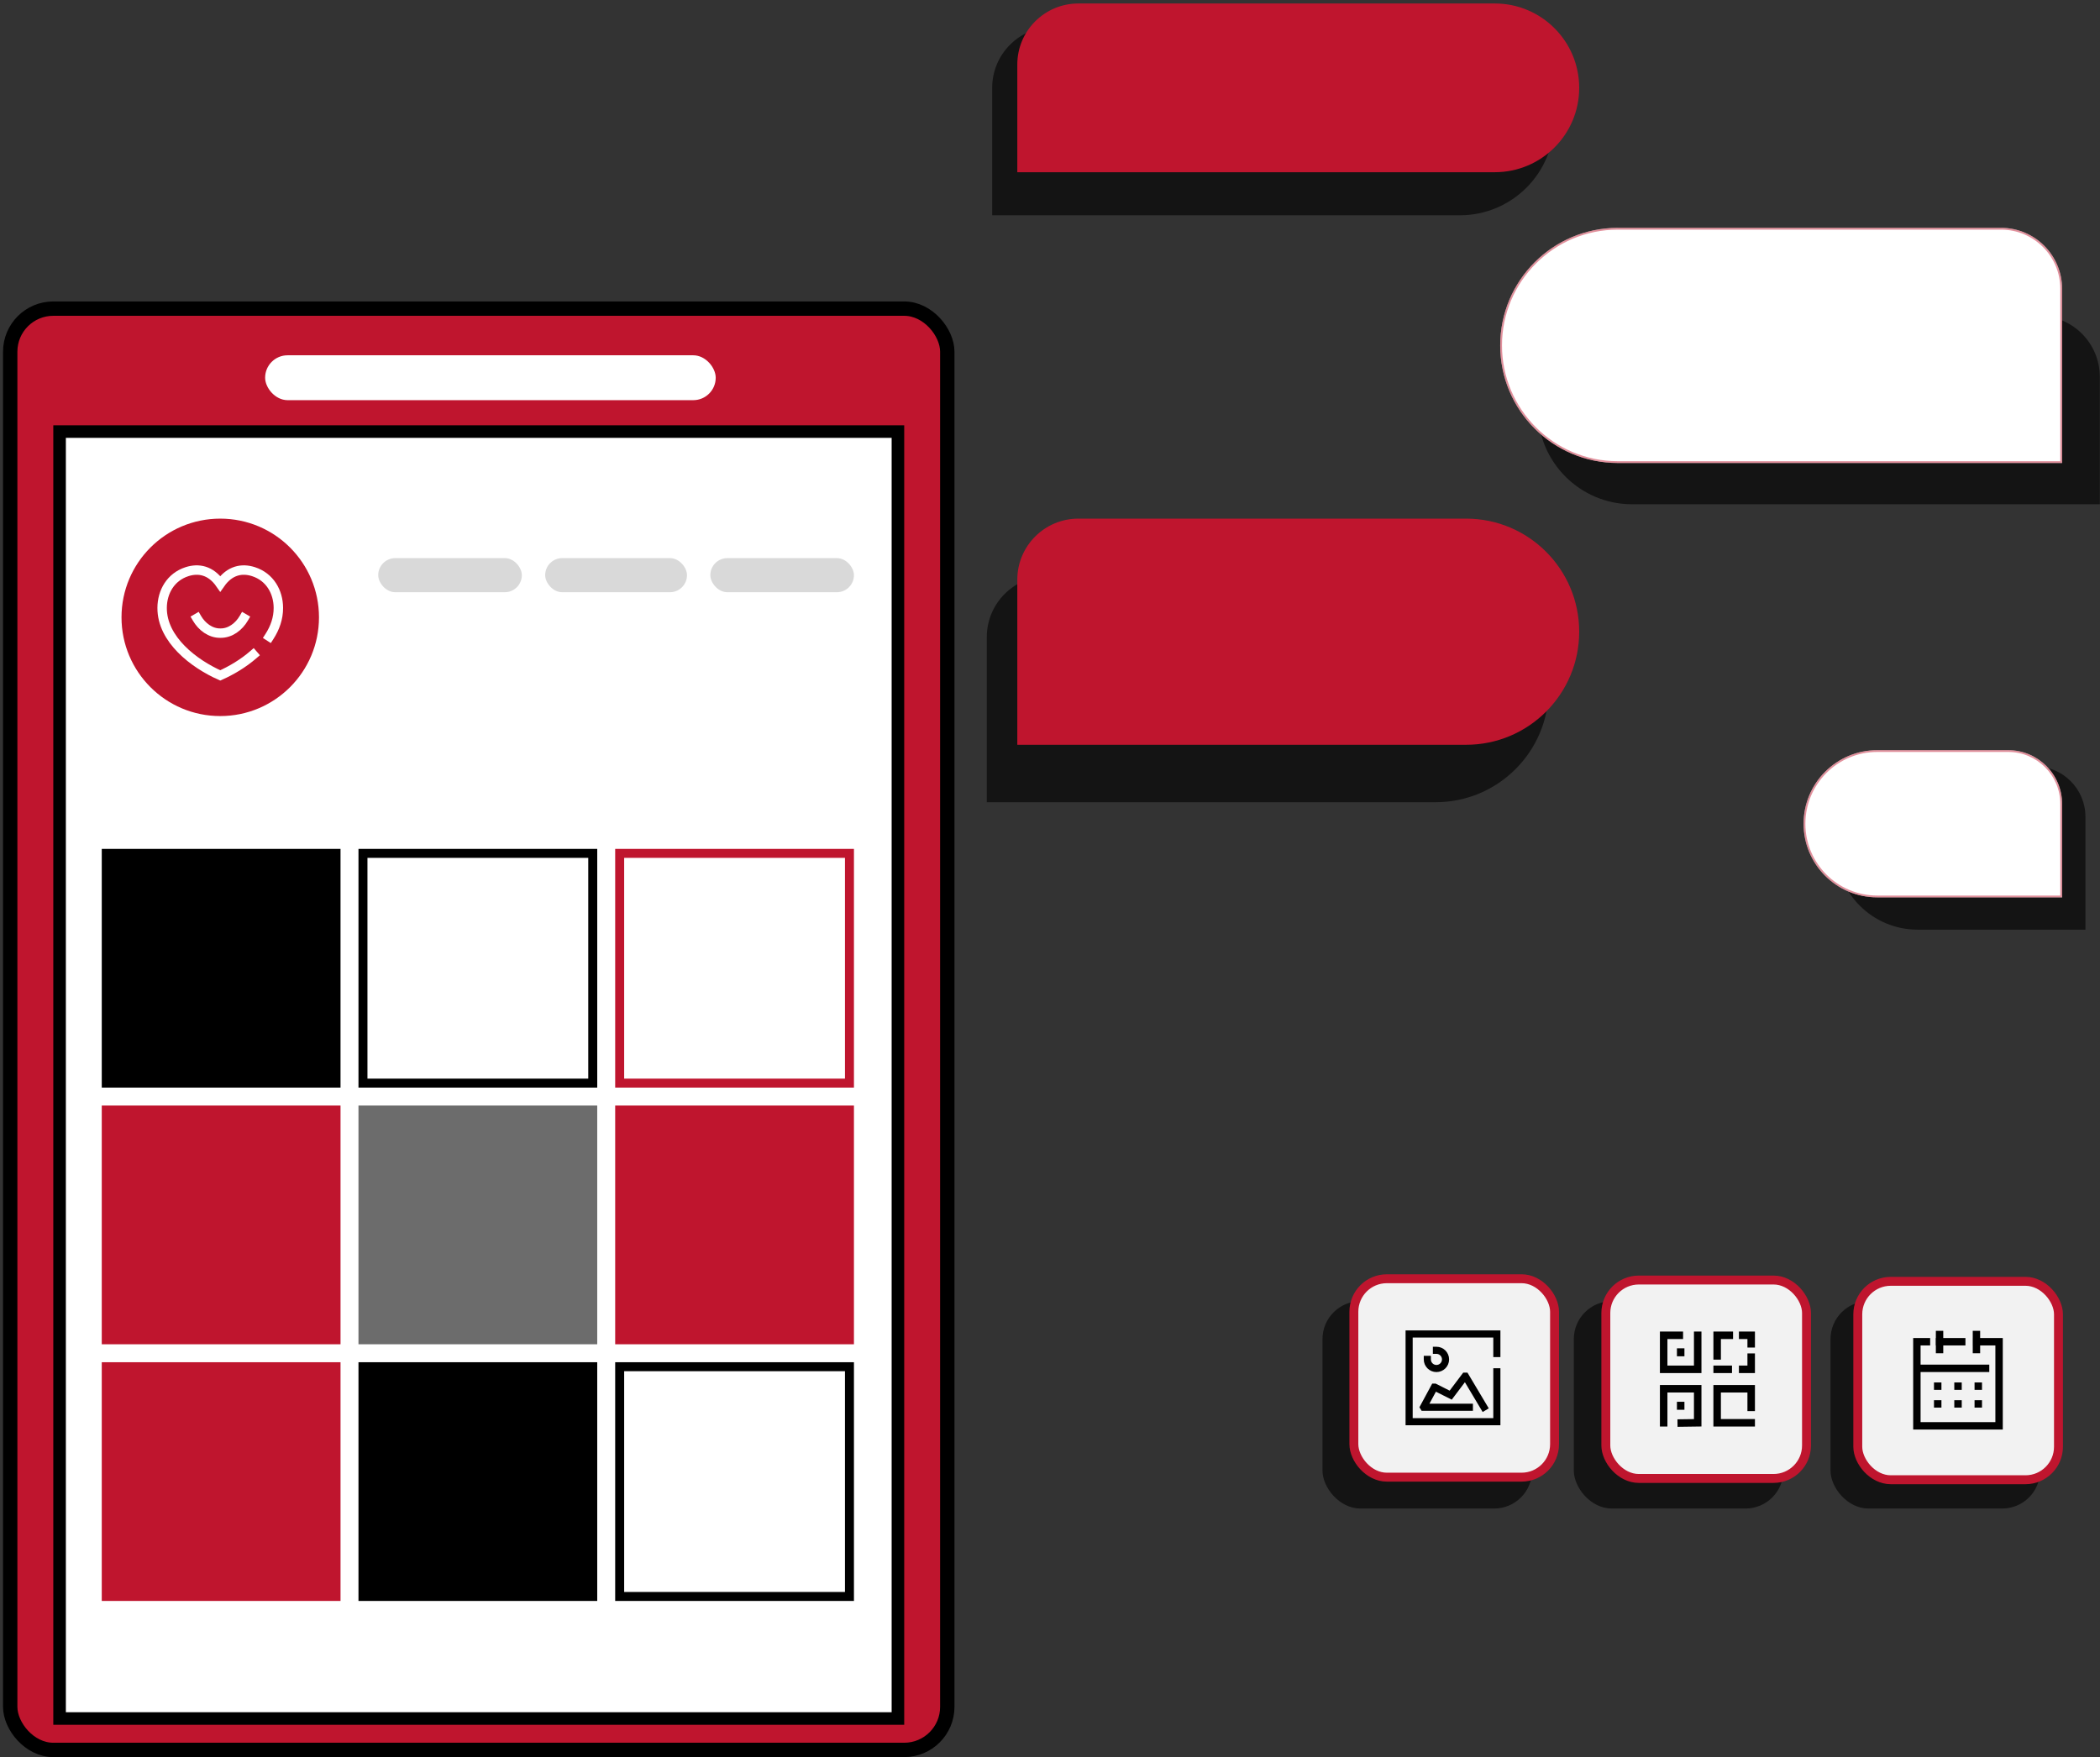 <svg width="552" height="462" viewBox="0 0 552 462" fill="none" xmlns="http://www.w3.org/2000/svg">
<rect x="0" y="0" width="552" height="462" fill="#333333" stroke="none"/>
<path d="M548.173 214.739C548.173 207.408 542.23 201.465 534.898 201.465H504.052C492.195 201.465 482.582 211.077 482.582 222.935C482.582 234.793 492.195 244.405 504.052 244.405H548.173V214.739Z" fill="#141414"/>
<path d="M474.088 216.565C474.088 205.88 482.75 197.218 493.435 197.218H527.882C535.7 197.218 542.038 203.556 542.038 211.374V235.912H493.435C482.75 235.912 474.088 227.25 474.088 216.565Z" fill="white"/>
<path d="M474.324 216.565C474.324 206.01 482.88 197.454 493.435 197.454H527.882C535.57 197.454 541.802 203.686 541.802 211.374V235.676H493.435C482.88 235.676 474.324 227.119 474.324 216.565Z" stroke="#BF152E" stroke-opacity="0.47" stroke-width="0.472"/>
<path d="M260.8 23.096C260.8 14.235 267.983 7.052 276.844 7.052H383.723C397.405 7.052 408.497 18.143 408.497 31.825C408.497 45.507 397.405 56.599 383.723 56.599H260.8V23.096Z" fill="#141414"/>
<path d="M267.406 16.962C267.406 8.101 274.59 0.918 283.45 0.918H392.925C405.174 0.918 415.103 10.848 415.103 23.096C415.103 35.345 405.174 45.274 392.925 45.274H267.406V16.962Z" fill="#BF152E"/>
<path d="M551.947 99.069C551.947 90.208 544.764 83.025 535.903 83.025H429.023C415.341 83.025 404.25 94.117 404.25 107.799C404.25 121.481 415.341 132.572 429.023 132.572H551.947V99.069Z" fill="#141414"/>
<path d="M542.037 75.947C542.037 67.086 534.854 59.903 525.994 59.903H425.248C408.178 59.903 394.34 73.741 394.34 90.811C394.34 107.881 408.178 121.719 425.248 121.719H542.037V75.947Z" fill="white"/>
<path d="M541.801 75.947C541.801 67.217 534.724 60.139 525.994 60.139H425.248C408.309 60.139 394.576 73.871 394.576 90.811C394.576 107.751 408.309 121.483 425.248 121.483H541.801V75.947Z" stroke="#BF152E" stroke-opacity="0.47" stroke-width="0.472"/>
<path d="M259.385 167.49C259.385 158.629 266.568 151.446 275.428 151.446H377.353C393.772 151.446 407.081 164.756 407.081 181.174C407.081 197.593 393.772 210.903 377.353 210.903H259.385V167.49Z" fill="#141414"/>
<path d="M267.406 152.39C267.406 143.53 274.589 136.347 283.45 136.347H385.375C401.793 136.347 415.103 149.656 415.103 166.075C415.103 182.493 401.793 195.803 385.375 195.803H267.406V152.39Z" fill="#BF152E"/>
<rect x="347.625" y="342.084" width="55.094" height="54.508" rx="9.964" fill="#141414"/>
<rect x="355.875" y="336.178" width="52.75" height="52.164" rx="8.668" fill="#F2F2F2" stroke="#BF152E" stroke-width="2.344"/>
<path d="M390.051 369.932L385.202 361.799H385.083L381.326 366.786L377.165 364.687H377.019L374.186 369.932L374.211 369.972H386.234" stroke="black" stroke-width="1.87" stroke-linecap="square"/>
<path d="M377.575 354.992C378.898 354.993 379.97 356.063 379.97 357.385C379.97 358.708 378.898 359.78 377.575 359.78C376.253 359.78 375.182 358.708 375.182 357.385" stroke="black" stroke-width="1.87" stroke-linecap="square" stroke-linejoin="round"/>
<path d="M393.459 355.843V350.702H370.399V373.762H393.459V360.643" stroke="black" stroke-width="1.87" stroke-linecap="square"/>
<path d="M454.418 354.154V357.071H456.823" stroke="black" stroke-width="1.972" stroke-linecap="square"/>
<path d="M457.608 354.142V354.155" stroke="black" stroke-width="1.972" stroke-linecap="square"/>
<path d="M455.838 369.513V369.641" stroke="black" stroke-width="1.972" stroke-linecap="square"/>
<rect x="413.687" y="342.084" width="55.094" height="54.508" rx="9.964" fill="#141414"/>
<rect x="422.104" y="336.518" width="52.75" height="52.164" rx="8.668" fill="#F2F2F2" stroke="#BF152E" stroke-width="2.344"/>
<path d="M446.253 351.046V359.993H437.306V351.046H441.423" stroke="black" stroke-width="1.972" stroke-linecap="square"/>
<path d="M460.312 374.051H451.365V365.104H460.312V369.994" stroke="black" stroke-width="1.972" stroke-linecap="square"/>
<path d="M454.56 352.032H455.546V350.06H454.56V352.032ZM451.366 351.046V350.06H450.38V351.046H451.366ZM450.38 356.462V357.448H452.352V356.462H450.38ZM459.326 353.282V354.268H461.298V353.282H459.326ZM460.312 351.046H461.298V350.06H460.312V351.046ZM458.075 350.06H457.09V352.032H458.075V350.06ZM461.298 356.797V355.811H459.326V356.797H461.298ZM460.312 359.992V360.978H461.298V359.992H460.312ZM458.075 359.006H457.09V360.978H458.075V359.006ZM451.366 359.006H450.38V360.978H451.366V359.006ZM454.284 360.978H455.27V359.006H454.284V360.978ZM454.56 350.06H451.366V352.032H454.56V350.06ZM450.38 351.046V356.462H452.352V351.046H450.38ZM461.298 353.282V351.046H459.326V353.282H461.298ZM460.312 350.06H458.075V352.032H460.312V350.06ZM459.326 356.797V359.992H461.298V356.797H459.326ZM460.312 359.006H458.075V360.978H460.312V359.006ZM451.366 360.978H454.284V359.006H451.366V360.978Z" fill="black"/>
<path d="M441.779 355.455V355.582" stroke="black" stroke-width="1.972" stroke-linecap="square"/>
<path d="M441.779 369.512V369.64" stroke="black" stroke-width="1.972" stroke-linecap="square"/>
<path d="M437.306 374.051V365.104H446.253V374.051L441.927 374.11" stroke="black" stroke-width="1.972" stroke-linecap="square"/>
<rect x="481.165" y="342.084" width="55.094" height="54.508" rx="9.964" fill="#141414"/>
<rect x="488.334" y="336.858" width="52.75" height="52.164" rx="8.668" fill="#F2F2F2" stroke="#BF152E" stroke-width="2.344"/>
<path d="M503.976 359.732H521.923" stroke="black" stroke-width="1.946" stroke-linecap="square"/>
<path d="M519.999 364.419H520.01" stroke="black" stroke-width="1.946" stroke-linecap="square"/>
<path d="M514.673 364.419H514.684" stroke="black" stroke-width="1.946" stroke-linecap="square"/>
<path d="M509.335 364.419H509.347" stroke="black" stroke-width="1.946" stroke-linecap="square"/>
<path d="M519.999 369.084H520.01" stroke="black" stroke-width="1.946" stroke-linecap="square"/>
<path d="M514.673 369.084H514.684" stroke="black" stroke-width="1.946" stroke-linecap="square"/>
<path d="M509.335 369.084H509.347" stroke="black" stroke-width="1.946" stroke-linecap="square"/>
<path d="M519.522 350.844V354.794" stroke="black" stroke-width="1.946" stroke-linecap="square"/>
<path d="M509.826 350.844V354.794" stroke="black" stroke-width="1.946" stroke-linecap="square"/>
<path d="M506.382 352.739H503.866V374.85H525.472V352.739H519.621" stroke="black" stroke-width="1.946" stroke-linecap="square"/>
<path d="M515.657 352.74H509.839" stroke="black" stroke-width="1.946" stroke-linecap="square"/>
<rect x="2.684" y="81.137" width="246.319" height="378.916" rx="11.325" fill="#BF152E" stroke="black" stroke-width="3.775"/>
<rect x="15.661" y="113.46" width="220.366" height="338.334" fill="white" stroke="black" stroke-width="3.303"/>
<rect x="26.75" y="358.128" width="62.759" height="62.759" fill="#BF152E"/>
<rect x="94.228" y="358.128" width="62.759" height="62.759" fill="black"/>
<rect x="162.886" y="359.308" width="60.4" height="60.4" fill="white" stroke="black" stroke-width="2.359"/>
<circle cx="57.894" cy="162.3" r="25.953" fill="#BF152E"/>
<rect x="99.419" y="146.728" width="37.75" height="8.966" rx="4.483" fill="#D9D9D9"/>
<rect x="143.303" y="146.728" width="37.278" height="8.966" rx="4.483" fill="#D9D9D9"/>
<rect x="186.715" y="146.728" width="37.75" height="8.966" rx="4.483" fill="#D9D9D9"/>
<rect x="26.75" y="223.171" width="62.759" height="62.759" fill="black"/>
<rect x="26.75" y="290.649" width="62.759" height="62.759" fill="#BF152E"/>
<rect x="95.408" y="224.351" width="60.4" height="60.4" fill="white" stroke="black" stroke-width="2.359"/>
<rect x="94.228" y="290.649" width="62.759" height="62.759" fill="#6C6C6C"/>
<rect x="162.886" y="224.351" width="60.4" height="60.4" fill="white" stroke="#BF152E" stroke-width="2.359"/>
<rect x="161.706" y="290.649" width="62.759" height="62.759" fill="#BF152E"/>
<path d="M70.816 167.347C72.281 165.08 73.184 162.551 73.171 159.811C73.154 155.623 70.958 151.684 66.626 150.288C63.651 149.329 60.411 149.862 57.894 153.476C55.377 149.862 52.136 149.329 49.162 150.288C44.83 151.685 42.633 155.624 42.617 159.813C42.577 168.143 51.02 174.517 57.894 177.564C60.754 176.295 63.889 174.451 66.568 172.13" stroke="white" stroke-width="2.477" stroke-linecap="square"/>
<path d="M64.075 162.545C62.803 164.73 60.54 166.497 57.926 166.451C55.31 166.497 53.047 164.73 51.775 162.545" stroke="white" stroke-width="2.477" stroke-linecap="square"/>
<rect x="69.69" y="93.405" width="118.441" height="11.797" rx="5.898" fill="white"/>
</svg>
